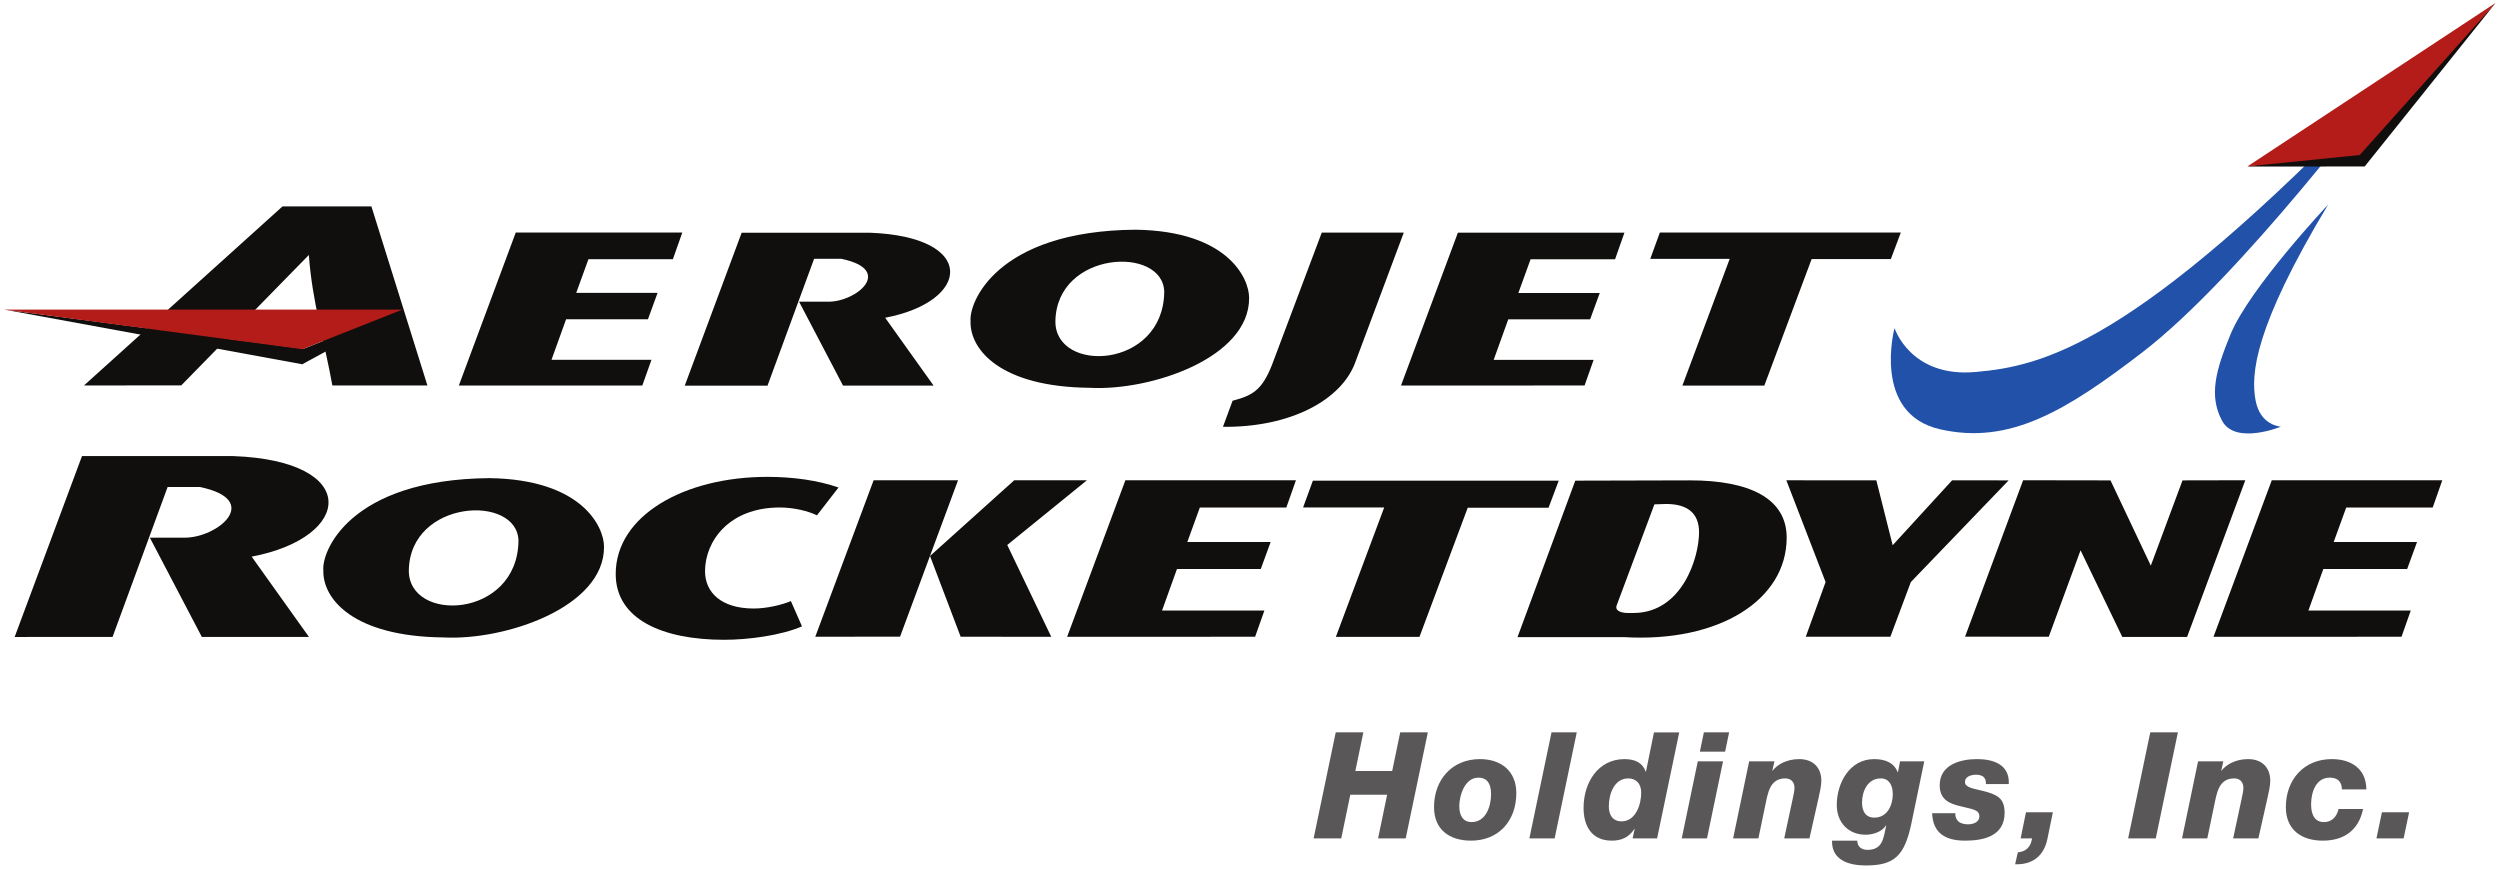 <svg width="213" height="74" xmlns="http://www.w3.org/2000/svg"><path d="M161.414 27.949s1.344 4.251 6.932 3.743c5.583-.507 13.459-2.132 34.642-24.221 0 0-12.008 16.038-20.41 22.509-6.596 5.075-11.401 7.944-17.305 6.59-5.813-1.34-3.859-8.621-3.859-8.621" fill="#2151a8"/><path d="M194.334 36.351s-1.781-.073-2.167-2.279c-.393-2.212-.112-6.15 6.193-16.645 0 0-6.698 7.122-8.312 11.044-1.267 3.079-1.871 5.239-.729 7.374 1.126 2.102 5.015.506 5.015.506" fill="#2151a8"/><path d="M68.33 53.365c-1.775.772-4.559 1.145-6.633 1.145-5.241 0-9.239-1.735-9.239-5.606 0-4.958 5.805-8.275 12.912-8.275 2.221 0 4.321.298 6.071.907l-1.838 2.372c-.71-.356-1.954-.67-3.168-.67-4.352 0-6.366 2.902-6.366 5.43 0 1.814 1.391 3.178 4.145 3.178 1.096 0 2.369-.298 3.17-.633z" fill="#100f0d"/><path d="m81.848 54.25-2.611-6.88 7.177-6.453h6.194l-6.791 5.514 3.75 7.824Z" fill="#100f0d"/><path d="m129.292 54.283 4.921-13.331 9.781-.025c5.002 0 8.231 1.5 8.231 4.879 0 5.312-5.76 8.957-13.863 8.477Zm9.883-2.057c4.148-.009 5.589-4.729 5.585-6.882-.003-1.64-1.013-2.41-2.819-2.405l-.985.032-3.225 8.634c-.157.517.586.624.971.621Z" fill="#100f0d"/><path d="m171.136 40.928-8.333 8.663-1.744 4.661h-7.208l1.69-4.661-3.345-8.67 7.668.003 1.391 5.529 5.064-5.529z" fill="#100f0d"/><path d="m177.263 46.887-2.709 7.365-7.13-.009 4.946-13.326 7.445.012 3.434 7.264 2.702-7.265 5.349-.011-4.959 13.347h-5.524Z" fill="#100f0d"/><path d="M27.554 48.633c-.203-1.552 2.143-7.793 14.148-7.896 7.952.113 9.761 4.198 9.761 5.841.044 5.161-8.444 8.016-13.683 7.731-7.665-.077-10.27-3.265-10.233-5.673Zm7.278-.055c-.054 4.533 9.26 4.143 9.343-2.502-.083-3.996-9.258-3.54-9.343 2.53z" fill="#100f0d"/><path d="m7.154 32.842 16.914-15.255h7.576l4.771 15.255h-8.097c-.669-3.707-1.737-7.253-2.003-11.12l-10.872 11.113Z" fill="#100f0d"/><path d="m.428 26.39 25.445 3.321 8.497-3.374-8.619 4.699z" fill="#100f0d"/><path d="m212.6.283-11.502 12.282-9.622 1.622 9.995-.002z" fill="#100f0d"/><path d="m39.092 32.849 4.849-13.036h14.19l-.801 2.27h-7.195l-1.041 2.87h6.931l-.82 2.247h-6.974l-1.243 3.453h8.517l-.781 2.196Z" fill="#100f0d"/><path d="m119.365 32.849 4.848-13.027h14.189l-.798 2.268h-7.198l-1.041 2.871h6.935l-.823 2.248h-6.974l-1.242 3.452h8.516l-.771 2.182Z" fill="#100f0d"/><path d="m58.341 32.857 4.849-13.03h10.908c9.194.338 8.641 5.851 1.318 7.246l4.128 5.782h-7.717l-3.746-7.15h2.484c2.405.023 5.656-2.708 1.121-3.653h-2.325l-3.968 10.805Z" fill="#100f0d"/><path d="m1.248 54.27 5.737-15.411h12.898c10.871.399 10.216 6.921 1.558 8.566l4.881 6.841h-9.126l-4.429-8.456h2.937c2.846.028 6.686-3.201 1.326-4.319h-2.748l-4.692 12.775Z" fill="#100f0d"/><path d="M82.698 27.407c-.203-1.539 2.126-7.735 14.04-7.837 7.894.11 9.687 4.167 9.687 5.796.048 5.124-8.38 7.958-13.579 7.675-7.609-.076-10.193-3.239-10.157-5.633zm7.222-.052c-.055 4.498 9.191 4.11 9.273-2.485-.082-3.966-9.189-3.516-9.273 2.51z" fill="#100f0d"/><path d="M112.615 19.815h6.988l-4.154 11.111c-1.179 3.13-5.452 5.499-11.253 5.439l.82-2.223c1.674-.437 2.502-.875 3.362-3.069z" fill="#100f0d"/><path d="m140.603 22.053.817-2.24h20.529l-.847 2.258h-6.75l-4.032 10.784h-6.981l4.033-10.802Z" fill="#100f0d"/><path d="m90.919 54.257 4.965-13.34h14.531l-.82 2.325h-7.369l-1.066 2.937h7.1l-.843 2.302h-7.139l-1.273 3.538h8.722l-.791 2.232Z" fill="#100f0d"/><path d="m188.59 54.257 4.966-13.34h14.528l-.817 2.325h-7.369l-1.068 2.937h7.101l-.84 2.302h-7.144l-1.271 3.538h8.722l-.789 2.232Z" fill="#100f0d"/><path d="m76.685 54.243-7.223.007 4.971-13.333h7.193z" fill="#100f0d"/><path d="m111.024 43.236.834-2.285h20.946l-.867 2.307h-6.886l-4.112 11.001h-7.123l4.117-11.023Z" fill="#100f0d"/><path d="M.397 26.378h33.886l-8.522 3.375-25.357-3.366Z" fill="#b31c18"/><path d="m212.603.274-.001-.011-21.119 13.915 9.571-.972z" fill="#b31c18"/><path d="M113.805 62.397h2.354l-.684 3.29h3.14l.683-3.29h2.354l-1.886 9.036h-2.354l.772-3.721h-3.139l-.772 3.721h-2.354z" fill="#5a5758"/><path d="M126.09 64.675c1.797 0 3.1 1.012 3.1 2.898 0 2.342-1.48 4.05-3.86 4.05-1.822 0-3.151-.923-3.151-2.86 0-2.329 1.531-4.088 3.911-4.088m-.709 5.366c1.228 0 1.658-1.366 1.658-2.379 0-.823-.279-1.405-1.088-1.405-1.164 0-1.62 1.544-1.62 2.43 0 .747.291 1.354 1.05 1.354" fill="#5a5758"/><path d="M132.189 62.397h2.151l-1.885 9.036h-2.152z" fill="#5a5758"/><path d="M141.185 71.434h-2.088l.177-.81h-.026c-.442.696-1.088 1-1.91 1-1.709 0-2.418-1.215-2.418-2.797 0-2.126 1.215-4.151 3.493-4.151.912 0 1.545.328 1.798 1.063h.025l.683-3.341h2.152zm-1.354-3.898c0-.722-.393-1.215-1.101-1.215-1.215 0-1.658 1.354-1.658 2.379 0 .696.304 1.279 1.088 1.279 1.203 0 1.671-1.443 1.671-2.443" fill="#5a5758"/><path d="M144.651 64.865h2.152l-1.367 6.568h-2.152Zm2.328-.823h-2.15l.341-1.645h2.151Z" fill="#5a5758"/><path d="M149.028 64.865h2.152l-.177.797h.025c.316-.443 1.113-.987 2.265-.987 1.178 0 1.886.722 1.886 1.848 0 .43-.152 1.088-.228 1.417l-.785 3.493h-2.151l.746-3.48c.064-.304.127-.582.127-.835 0-.519-.329-.798-.785-.798-1.328 0-1.48 1.253-1.708 2.329l-.582 2.784h-2.152z" fill="#5a5758"/><path d="M158.24 71.624c0 .253.089.443.24.582.152.127.367.203.62.203 1.342 0 1.367-1.038 1.607-2.076h-.025c-.328.531-1.1.785-1.721.785-1.494 0-2.468-1.051-2.468-2.532 0-1.885 1.101-3.91 3.177-3.91.86 0 1.683.253 2.012 1.113h.025l.178-.923h2.062l-1.1 5.303c-.583 2.771-1.468 3.568-3.873 3.568-1.405 0-2.924-.417-2.886-2.113Zm3.025-3.961c0-.76-.317-1.342-1.025-1.342-1.102 0-1.595 1.076-1.595 2.063 0 .696.278 1.278 1.05 1.278 1.063 0 1.57-1 1.57-1.999" fill="#5a5758"/><path d="M166.591 69.282c-.013.304.088.519.24.683.203.19.507.267.848.267.367 0 .962-.14.962-.672 0-.569-.519-.595-1.569-.86-.962-.215-1.81-.557-1.81-1.798 0-1.758 1.772-2.227 3.177-2.227 1.367 0 2.797.443 2.708 2.127h-1.949c.013-.228-.037-.431-.164-.57-.127-.152-.405-.228-.646-.228-.443 0-.974.152-.974.62 0 .468.695.557 1.468.747 1.215.304 1.911.582 1.911 1.873 0 2.013-1.822 2.379-3.367 2.379-1.67 0-2.746-.633-2.81-2.341z" fill="#5a5758"/><path d="M172.613 69.207h2.291l-.456 2.227c-.354 1.772-1.582 2.24-2.759 2.202l.228-1.012c.721-.076 1.101-.468 1.215-1.19h-.974z" fill="#5a5758"/><path d="M183.203 62.397h2.354l-1.886 9.036h-2.354z" fill="#5a5758"/><path d="M187.276 64.865h2.152l-.177.797h.025c.316-.443 1.113-.987 2.265-.987 1.178 0 1.886.722 1.886 1.848 0 .43-.152 1.088-.228 1.417l-.785 3.493h-2.151l.747-3.48c.063-.304.126-.582.126-.835 0-.519-.329-.798-.785-.798-1.328 0-1.48 1.253-1.708 2.329l-.582 2.784h-2.152z" fill="#5a5758"/><path d="M199.525 67.257c.013-.316-.089-.57-.265-.747-.165-.164-.393-.24-.697-.253-1.265-.05-1.658 1.278-1.658 2.278 0 .95.368 1.507 1.089 1.507.683 0 1.088-.443 1.253-1.115h2.088c-.392 1.874-1.696 2.696-3.43 2.696-1.822 0-3.151-.923-3.151-2.86 0-2.329 1.531-4.088 3.911-4.088 1.658 0 2.936.823 2.948 2.582z" fill="#5a5758"/><path d="M202.94 69.207h2.316l-.468 2.227h-2.316z" fill="#5a5758"/></svg>